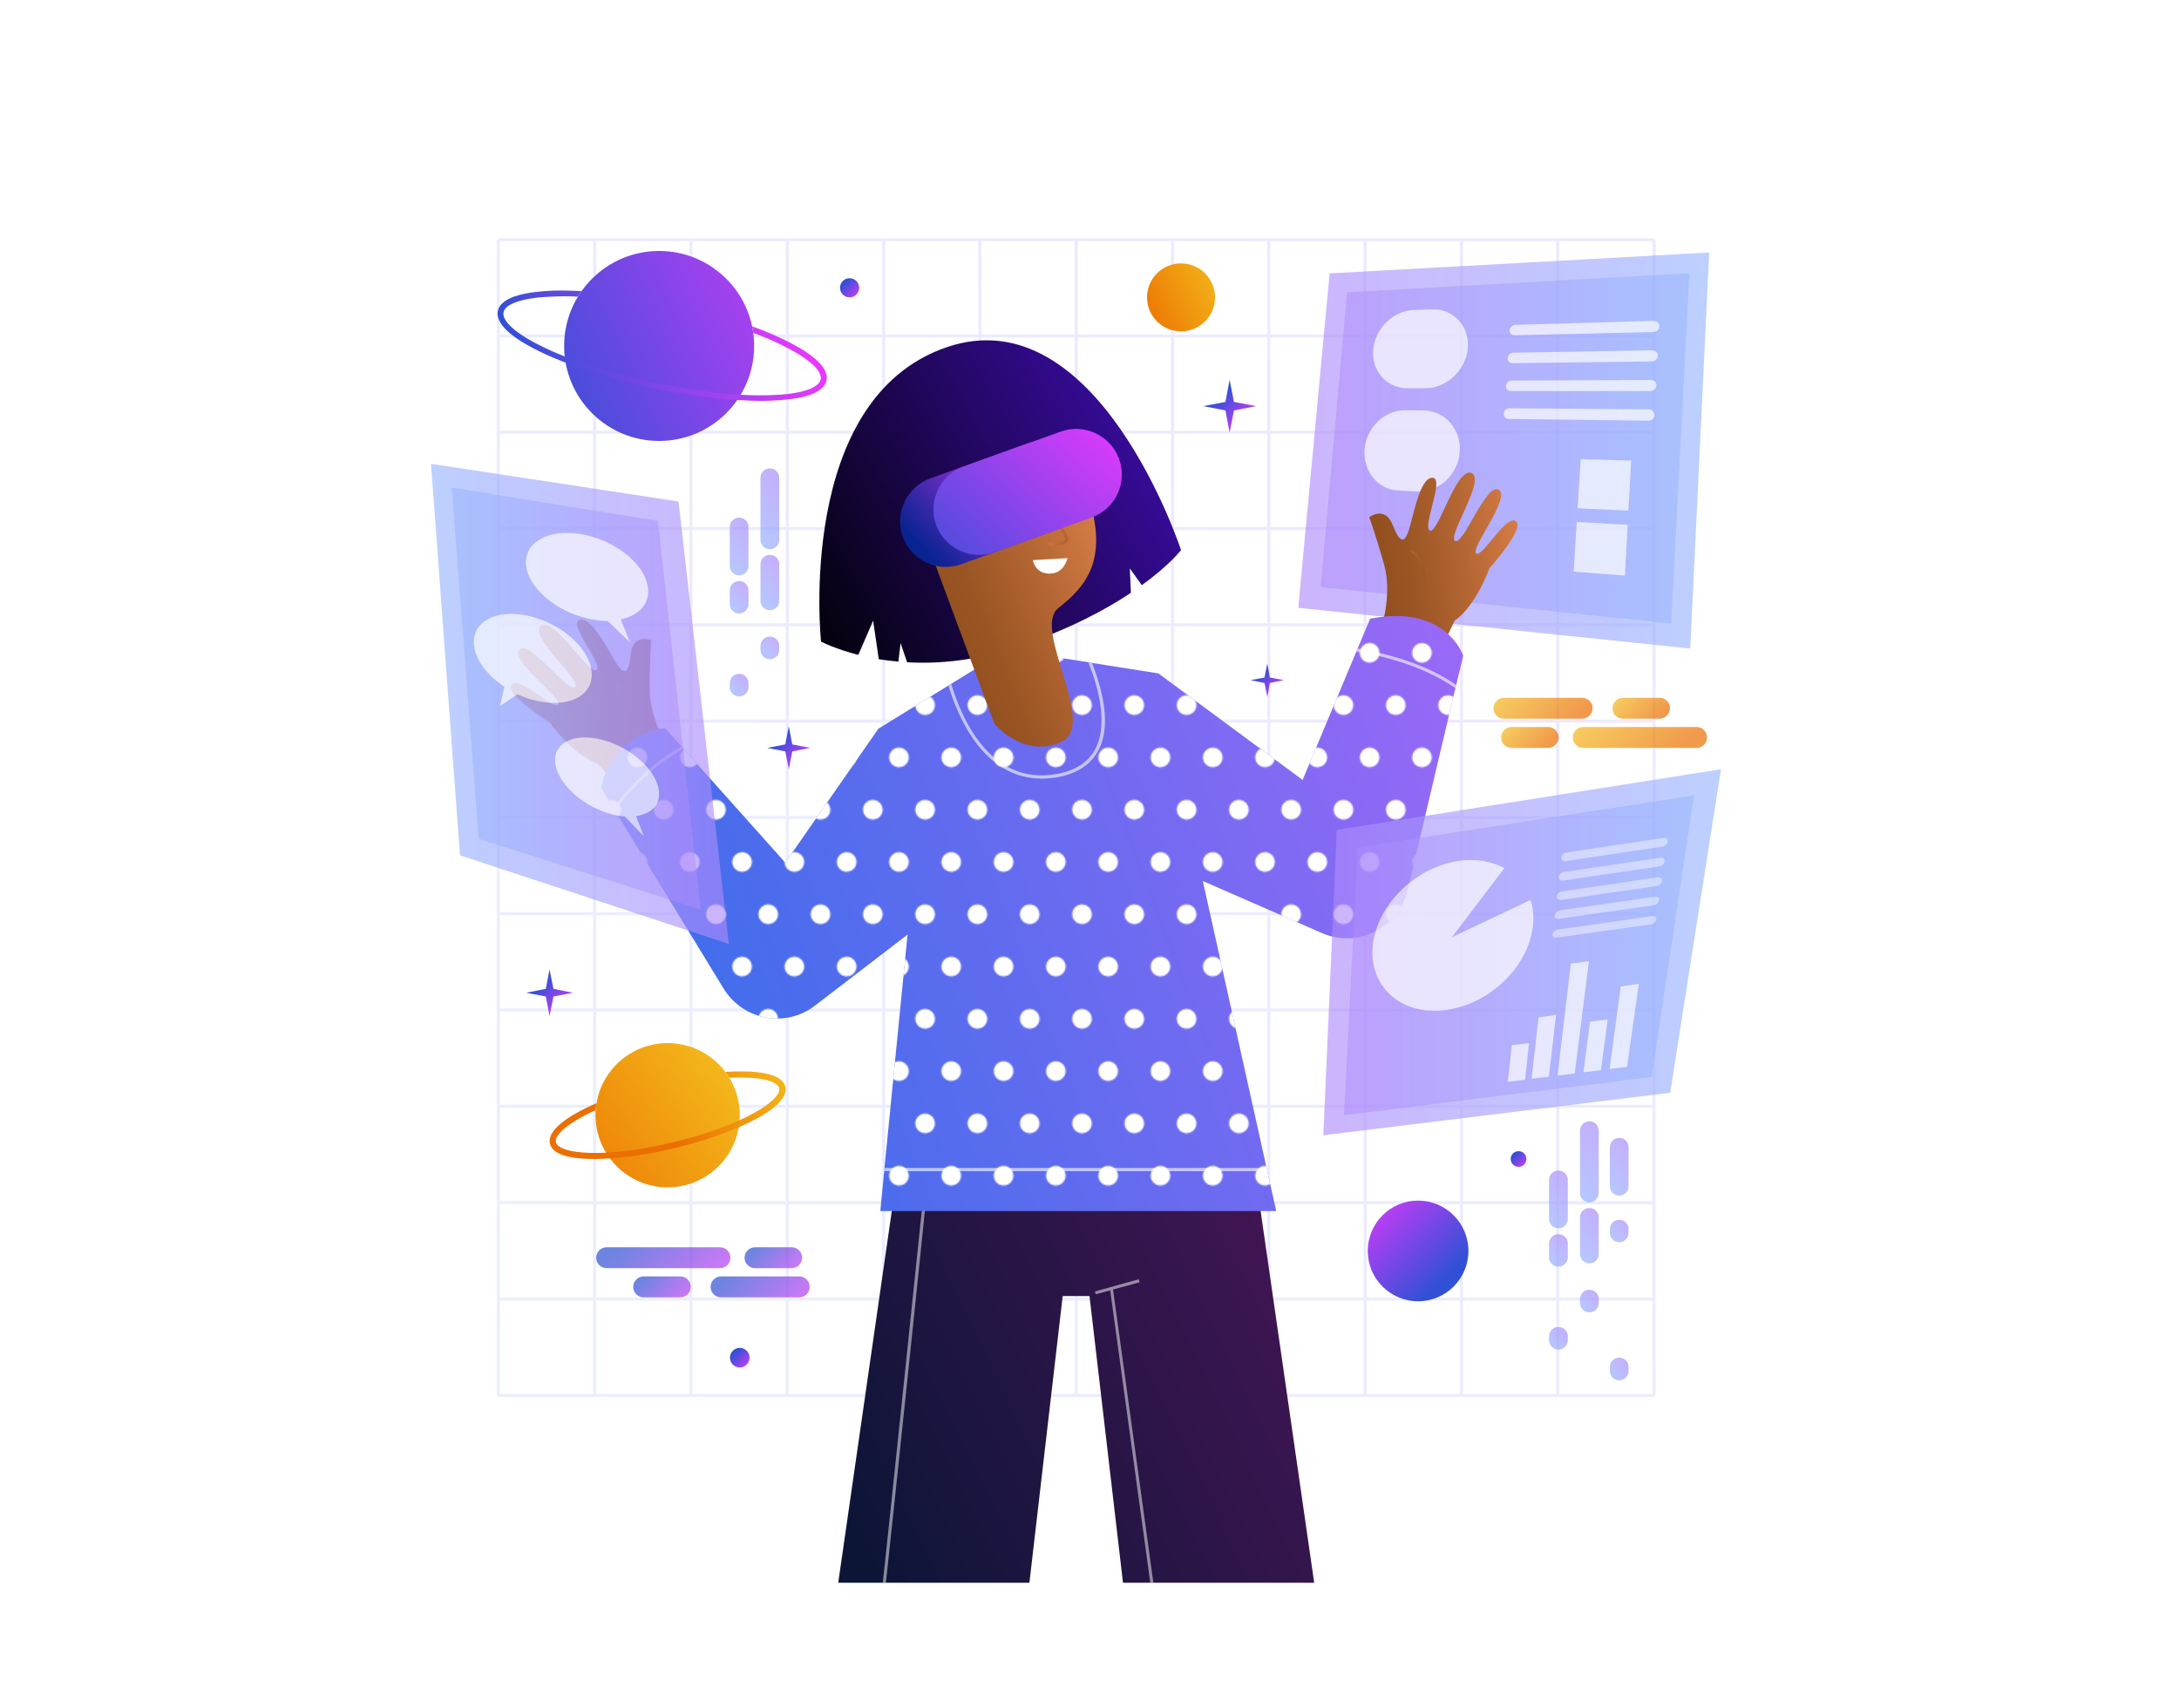 <?xml version="1.0" encoding="utf-8"?>
<!-- Generator: Adobe Illustrator 27.1.0, SVG Export Plug-In . SVG Version: 6.00 Build 0)  -->
<svg version="1.1" xmlns="http://www.w3.org/2000/svg" xmlns:xlink="http://www.w3.org/1999/xlink" x="0px" y="0px"
	 viewBox="0 0 1000 784" style="enable-background:new 0 0 1000 784;" xml:space="preserve">
<style type="text/css">
	.st0{fill:none;}
	.st1{fill:#FFFFFF;}
	.st2{opacity:0.2;fill:url(#SVGID_1_);}
	.st3{opacity:0.9;}
	.st4{opacity:0.7;fill:url(#SVGID_00000170276760820937970900000014199120662281650817_);}
	.st5{opacity:0.7;fill:url(#SVGID_00000013881439363145974830000005374994306932371368_);}
	.st6{opacity:0.7;fill:#FFFFFF;}
	.st7{clip-path:url(#SVGID_00000168079244416811587210000011172045712446122674_);}
	.st8{fill:url(#SVGID_00000039843324906765797930000006999425729834133152_);}
	.st9{opacity:0.3;}
	.st10{fill:url(#SVGID_00000067208119986093406980000007619183772254426287_);}
	.st11{fill:url(#SVGID_00000163766592102658692750000007476240878821559974_);}
	.st12{fill:url(#SVGID_00000115494818537800185010000001995526543521072260_);}
	.st13{fill:url(#SVGID_00000123429827318674498300000000748641084970173059_);}
	.st14{opacity:0.5;}
	.st15{fill:url(#SVGID_00000152227578681458640120000005854305241225429912_);}
	.st16{fill:url(#SVGID_00000015338861273744929120000005854122604511813554_);}
	.st17{opacity:0.6;}
	.st18{fill:url(#SVGID_00000032638610642323936510000007620295349054351232_);}
	.st19{fill:url(#SVGID_00000177455292699559319720000002084236911475041201_);}
	.st20{opacity:0.4;}
	.st21{fill:url(#SVGID_00000026861502841920773570000004140677361938258063_);}
	.st22{fill:url(#SVGID_00000087399234507489964360000009794248455697007793_);}
	.st23{fill:url(#SVGID_00000025430973817612950020000011779580945279056775_);}
	.st24{opacity:0.7;fill:url(#SVGID_00000130625547403150571710000014791647792811488677_);}
	.st25{opacity:0.7;fill:url(#SVGID_00000070830004115374894340000006041371303289367183_);}
	.st26{opacity:0.44;}
	.st27{opacity:0.7;fill:url(#SVGID_00000002342617557002529490000017945899920412679599_);}
	.st28{opacity:0.7;fill:url(#SVGID_00000132075205706416669830000012818449287149512365_);}
	.st29{fill:url(#SVGID_00000085252777042721430200000006785816451517740976_);}
	.st30{fill:url(#SVGID_00000056391734002740179970000006889053797823665318_);}
	.st31{fill:url(#SVGID_00000070115244470114037510000004917965341018986148_);}
	.st32{fill:url(#SVGID_00000133524128208655220130000010111121531471780261_);}
	.st33{fill:url(#SVGID_00000130639678251861226230000010689285315569349509_);}
	.st34{fill:url(#SVGID_00000134958499772027586520000000708966638123955597_);}
	.st35{opacity:0.7;fill:url(#SVGID_00000151528076807539320470000013921280256103647662_);}
	.st36{opacity:0.7;fill:url(#SVGID_00000145762705643138333080000010811276197825640833_);}
	.st37{opacity:0.7;fill:url(#SVGID_00000049186686705578338520000007285756298551747763_);}
	.st38{opacity:0.7;fill:url(#SVGID_00000176034863754274560330000003881373918469902484_);}
	.st39{opacity:0.7;fill:url(#SVGID_00000169521083052867908900000004742533377689282703_);}
	.st40{opacity:0.7;fill:url(#SVGID_00000073682160903843829460000004211946671257403061_);}
	.st41{opacity:0.7;fill:url(#SVGID_00000110460958187113086070000013828116494510922894_);}
	.st42{opacity:0.7;fill:url(#SVGID_00000155115379874363782220000002103495256980543933_);}
	.st43{opacity:0.7;fill:url(#SVGID_00000071545792522711036860000015615217258630134169_);}
	.st44{opacity:0.7;fill:url(#SVGID_00000041286451134191435500000002687270655682844568_);}
	.st45{opacity:0.7;fill:url(#SVGID_00000021110399232804176650000010700864589568510081_);}
	.st46{opacity:0.7;fill:url(#SVGID_00000044858353398640795640000002349200773743381175_);}
	.st47{opacity:0.7;fill:url(#SVGID_00000139987735961083470310000012237224739924256150_);}
	.st48{opacity:0.7;fill:url(#SVGID_00000178176365904621985950000005487696054802307757_);}
	.st49{opacity:0.7;fill:url(#SVGID_00000044167835203727412110000003404414886196333494_);}
	.st50{opacity:0.7;fill:url(#SVGID_00000038391826536497116320000006730851556927693241_);}
	.st51{opacity:0.7;fill:url(#SVGID_00000114057778005375000580000012636280465156803758_);}
	.st52{opacity:0.7;fill:url(#SVGID_00000172438525604690358180000013584443494518151307_);}
	.st53{opacity:0.7;fill:url(#SVGID_00000093880470702197629920000002589695029680718488_);}
	.st54{opacity:0.7;fill:url(#SVGID_00000157292094477343143970000000368503699334434181_);}
	.st55{opacity:0.7;fill:url(#SVGID_00000150072784100329251940000006561836638329472168_);}
	.st56{opacity:0.7;fill:url(#SVGID_00000156576525108015929110000017806843020888695956_);}
	.st57{opacity:0.7;fill:url(#SVGID_00000052079971026299836730000004876214575334538624_);}
	.st58{fill:url(#SVGID_00000139251639734375012520000008639046593723463812_);}
	.st59{fill:url(#SVGID_00000057111525443154959880000010765624593894855871_);}
	.st60{fill:url(#SVGID_00000117678588309120648290000002931336816836004521_);}
	.st61{fill:url(#SVGID_00000055701701889354187940000007118726869617285051_);}
	.st62{fill:url(#SVGID_00000122707882169717089090000000248244770131087275_);}
	.st63{fill:url(#SVGID_00000157286059413108649650000016722957712173218191_);}
	.st64{fill:url(#SVGID_00000043440270685504404020000000707383150162009233_);}
</style>
<pattern  x="250" y="142" width="80" height="80" patternUnits="userSpaceOnUse" id="New_Pattern_Swatch_2" viewBox="7.5 -87.5 80 80" style="overflow:visible;">
	<g>
		<rect x="7.5" y="-87.5" class="st0" width="80" height="80"/>
		<circle class="st1" cx="67.5" cy="-7.5" r="7.5"/>
		<circle class="st1" cx="27.5" cy="-7.5" r="7.5"/>
		<ellipse transform="matrix(0.707 -0.707 0.707 0.707 59.242 47.971)" class="st1" cx="87.5" cy="-47.5" rx="7.5" ry="7.5"/>
		<ellipse transform="matrix(0.707 -0.707 0.707 0.707 47.527 19.686)" class="st1" cx="47.5" cy="-47.5" rx="7.5" ry="7.5"/>
		<ellipse transform="matrix(0.924 -0.383 0.383 0.924 18.761 -0.737)" class="st1" cx="7.5" cy="-47.5" rx="7.5" ry="7.5"/>
		<ellipse transform="matrix(0.707 -0.707 0.707 0.707 81.669 22.113)" class="st1" cx="67.5" cy="-87.5" rx="7.5" ry="7.5"/>
		<ellipse transform="matrix(0.707 -0.707 0.707 0.707 69.953 -6.172)" class="st1" cx="27.5" cy="-87.5" rx="7.5" ry="7.5"/>
	</g>
</pattern>
<g id="BACKGROUND">
</g>
<g id="OBJECTS">
	<g>
		<g>
			<path class="st1" d="M756.1,726.2H228c-48.1,0-87.2-39-87.2-87.2V486.1c0-48.1,39-87.2,87.2-87.2h528.1c48.1,0,87.2,39,87.2,87.2
				V639C843.3,687.1,804.3,726.2,756.1,726.2z"/>
			<linearGradient id="SVGID_1_" gradientUnits="userSpaceOnUse" x1="818.775" y1="80.87" x2="160.151" y2="677.608">
				<stop  offset="0" style="stop-color:#AE8AFC"/>
				<stop  offset="1" style="stop-color:#95B4FF"/>
			</linearGradient>
			<path class="st2" d="M759.8,110.1h-0.7v-0.7H228.7v0.7H228v530.4h0.7v0.7h530.4v-0.7h0.7V110.1z M493.2,375.9v42.8h-42.8v-42.8
				H493.2z M450.4,374.5v-42.8h42.8v42.8H450.4z M494.6,375.9h42.8v42.8h-42.8V375.9z M494.6,374.5v-42.8h42.8v42.8H494.6z
				 M494.6,330.3v-42.8h42.8v42.8H494.6z M493.2,330.3h-42.8v-42.8h42.8V330.3z M449,330.3h-42.8v-42.8H449V330.3z M449,331.7v42.8
				h-42.8v-42.8H449z M449,375.9v42.8h-42.8v-42.8H449z M449,420.1v42.8h-42.8v-42.8H449z M450.4,420.1h42.8v42.8h-42.8V420.1z
				 M494.6,420.1h42.8v42.8h-42.8V420.1z M538.8,420.1h42.8v42.8h-42.8V420.1z M538.8,418.7v-42.8h42.8v42.8H538.8z M538.8,374.5
				v-42.8h42.8v42.8H538.8z M538.8,330.3v-42.8h42.8v42.8H538.8z M538.8,286.1v-42.8h42.8v42.8H538.8z M537.4,286.1h-42.8v-42.8
				h42.8V286.1z M493.2,286.1h-42.8v-42.8h42.8V286.1z M449,286.1h-42.8v-42.8H449V286.1z M404.8,286.1H362v-42.8h42.8V286.1z
				 M404.8,287.5v42.8H362v-42.8H404.8z M404.8,331.7v42.8H362v-42.8H404.8z M404.8,375.9v42.8H362v-42.8H404.8z M404.8,420.1v42.8
				H362v-42.8H404.8z M404.8,464.3v42.8H362v-42.8H404.8z M406.2,464.3H449v42.8h-42.8V464.3z M450.4,464.3h42.8v42.8h-42.8V464.3z
				 M494.6,464.3h42.8v42.8h-42.8V464.3z M538.8,464.3h42.8v42.8h-42.8V464.3z M583,464.3h42.8v42.8H583V464.3z M583,462.9v-42.8
				h42.8v42.8H583z M583,418.7v-42.8h42.8v42.8H583z M583,374.5v-42.8h42.8v42.8H583z M583,330.3v-42.8h42.8v42.8H583z M583,286.1
				v-42.8h42.8v42.8H583z M583,241.9v-42.8h42.8v42.8H583z M581.6,241.9h-42.8v-42.8h42.8V241.9z M537.4,241.9h-42.8v-42.8h42.8
				V241.9z M493.2,241.9h-42.8v-42.8h42.8V241.9z M449,241.9h-42.8v-42.8H449V241.9z M404.8,241.9H362v-42.8h42.8V241.9z
				 M360.6,241.9h-42.8v-42.8h42.8V241.9z M360.6,243.3v42.8h-42.8v-42.8H360.6z M360.6,287.5v42.8h-42.8v-42.8H360.6z M360.6,331.7
				v42.8h-42.8v-42.8H360.6z M360.6,375.9v42.8h-42.8v-42.8H360.6z M360.6,420.1v42.8h-42.8v-42.8H360.6z M360.6,464.3v42.8h-42.8
				v-42.8H360.6z M360.6,508.5v42.8h-42.8v-42.8H360.6z M362,508.5h42.8v42.8H362V508.5z M406.2,508.5H449v42.8h-42.8V508.5z
				 M450.4,508.5h42.8v42.8h-42.8V508.5z M494.6,508.5h42.8v42.8h-42.8V508.5z M538.8,508.5h42.8v42.8h-42.8V508.5z M583,508.5h42.8
				v42.8H583V508.5z M627.2,508.5H670v42.8h-42.8V508.5z M627.2,507.1v-42.8H670v42.8H627.2z M627.2,462.9v-42.8H670v42.8H627.2z
				 M627.2,418.7v-42.8H670v42.8H627.2z M627.2,374.5v-42.8H670v42.8H627.2z M627.2,330.3v-42.8H670v42.8H627.2z M627.2,286.1v-42.8
				H670v42.8H627.2z M627.2,241.9v-42.8H670v42.8H627.2z M627.2,197.7v-42.8H670v42.8H627.2z M625.8,197.7H583v-42.8h42.8V197.7z
				 M581.6,197.7h-42.8v-42.8h42.8V197.7z M537.4,197.7h-42.8v-42.8h42.8V197.7z M493.2,197.7h-42.8v-42.8h42.8V197.7z M449,197.7
				h-42.8v-42.8H449V197.7z M404.8,197.7H362v-42.8h42.8V197.7z M360.6,197.7h-42.8v-42.8h42.8V197.7z M316.4,197.7h-42.8v-42.8
				h42.8V197.7z M316.4,199.1v42.8h-42.8v-42.8H316.4z M316.4,243.3v42.8h-42.8v-42.8H316.4z M316.4,287.5v42.8h-42.8v-42.8H316.4z
				 M316.4,331.7v42.8h-42.8v-42.8H316.4z M316.4,375.9v42.8h-42.8v-42.8H316.4z M316.4,420.1v42.8h-42.8v-42.8H316.4z M316.4,464.3
				v42.8h-42.8v-42.8H316.4z M316.4,508.5v42.8h-42.8v-42.8H316.4z M316.4,552.8v42.8h-42.8v-42.8H316.4z M317.8,552.8h42.8v42.8
				h-42.8V552.8z M362,552.8h42.8v42.8H362V552.8z M406.2,552.8H449v42.8h-42.8V552.8z M450.4,552.8h42.8v42.8h-42.8V552.8z
				 M494.6,552.8h42.8v42.8h-42.8V552.8z M538.8,552.8h42.8v42.8h-42.8V552.8z M583,552.8h42.8v42.8H583V552.8z M627.2,552.8H670
				v42.8h-42.8V552.8z M671.4,552.8h42.8v42.8h-42.8V552.8z M671.4,551.3v-42.8h42.8v42.8H671.4z M671.4,507.1v-42.8h42.8v42.8
				H671.4z M671.4,462.9v-42.8h42.8v42.8H671.4z M671.4,418.7v-42.8h42.8v42.8H671.4z M671.4,374.5v-42.8h42.8v42.8H671.4z
				 M671.4,330.3v-42.8h42.8v42.8H671.4z M671.4,286.1v-42.8h42.8v42.8H671.4z M671.4,241.9v-42.8h42.8v42.8H671.4z M671.4,197.7
				v-42.8h42.8v42.8H671.4z M671.4,153.5v-42.8h42.8v42.8H671.4z M670,153.5h-42.8v-42.8H670V153.5z M625.8,153.5H583v-42.8h42.8
				V153.5z M581.6,153.5h-42.8v-42.8h42.8V153.5z M537.4,153.5h-42.8v-42.8h42.8V153.5z M493.2,153.5h-42.8v-42.8h42.8V153.5z
				 M449,153.5h-42.8v-42.8H449V153.5z M404.8,153.5H362v-42.8h42.8V153.5z M360.6,153.5h-42.8v-42.8h42.8V153.5z M316.4,153.5
				h-42.8v-42.8h42.8V153.5z M272.2,153.5h-42.8v-42.8h42.8V153.5z M272.2,154.9v42.8h-42.8v-42.8H272.2z M272.2,199.1v42.8h-42.8
				v-42.8H272.2z M272.2,243.3v42.8h-42.8v-42.8H272.2z M272.2,287.5v42.8h-42.8v-42.8H272.2z M272.2,331.7v42.8h-42.8v-42.8H272.2z
				 M272.2,375.9v42.8h-42.8v-42.8H272.2z M272.2,420.1v42.8h-42.8v-42.8H272.2z M272.2,464.3v42.8h-42.8v-42.8H272.2z M272.2,508.5
				v42.8h-42.8v-42.8H272.2z M272.2,552.8v42.8h-42.8v-42.8H272.2z M272.2,597v42.8h-42.8V597H272.2z M273.6,597h42.8v42.8h-42.8
				V597z M317.8,597h42.8v42.8h-42.8V597z M362,597h42.8v42.8H362V597z M406.2,597H449v42.8h-42.8V597z M450.4,597h42.8v42.8h-42.8
				V597z M494.6,597h42.8v42.8h-42.8V597z M538.8,597h42.8v42.8h-42.8V597z M583,597h42.8v42.8H583V597z M627.2,597H670v42.8h-42.8
				V597z M671.4,597h42.8v42.8h-42.8V597z M715.6,597h42.8v42.8h-42.8V597z M715.6,595.6v-42.8h42.8v42.8H715.6z M715.6,551.3v-42.8
				h42.8v42.8H715.6z M715.6,507.1v-42.8h42.8v42.8H715.6z M715.6,462.9v-42.8h42.8v42.8H715.6z M715.6,418.7v-42.8h42.8v42.8H715.6
				z M715.6,374.5v-42.8h42.8v42.8H715.6z M715.6,330.3v-42.8h42.8v42.8H715.6z M715.6,286.1v-42.8h42.8v42.8H715.6z M715.6,241.9
				v-42.8h42.8v42.8H715.6z M715.6,197.7v-42.8h42.8v42.8H715.6z M715.6,153.5v-42.8h42.8v42.8H715.6z"/>
		</g>
		<g class="st3">
			
				<linearGradient id="SVGID_00000089558633014732463420000000445766487991643839_" gradientUnits="userSpaceOnUse" x1="595.824" y1="206.786" x2="784.435" y2="206.786">
				<stop  offset="0" style="stop-color:#AE8AFC"/>
				<stop  offset="1" style="stop-color:#95B4FF"/>
			</linearGradient>
			<polygon style="opacity:0.7;fill:url(#SVGID_00000089558633014732463420000000445766487991643839_);" points="775.7,297.7 
				595.8,279 610.2,125.5 784.4,115.9 			"/>
			
				<linearGradient id="SVGID_00000100379229841891841390000002889695739493380504_" gradientUnits="userSpaceOnUse" x1="606.114" y1="205.813" x2="775.275" y2="205.813">
				<stop  offset="0" style="stop-color:#AE8AFC"/>
				<stop  offset="1" style="stop-color:#95B4FF"/>
			</linearGradient>
			<polygon style="opacity:0.7;fill:url(#SVGID_00000100379229841891841390000002889695739493380504_);" points="606.1,269.5 
				618.2,134.2 775.3,125.4 766.9,286.2 			"/>
			<path class="st6" d="M654.1,178.2l-8.2,0c-9.6,0-16.5-8-15.7-17.7l0,0c0.9-9.7,9.1-17.9,18.6-18.2l8.2-0.3
				c9.9-0.4,17.4,7.5,16.6,17.7l0,0C672.8,169.8,664,178.2,654.1,178.2z"/>
			<path class="st6" d="M650.3,225.6l-8.3-0.4c-9.7-0.4-16.6-9-15.8-19v0c0.9-10,9.2-18,18.8-17.9l8.2,0.1c9.9,0.1,17.5,8.6,16.7,19
				l0,0C669.2,217.9,660.3,226,650.3,225.6z"/>
			<path class="st6" d="M758.7,152.4l-63.6,1.5c-1.3,0-2.4-1-2.3-2.3l0,0c0.1-1.3,1.3-2.4,2.6-2.5l63.5-1.8c1.5,0,2.7,1.1,2.6,2.5
				l0,0C761.5,151.2,760.2,152.4,758.7,152.4z"/>
			<path class="st6" d="M758,165.9l-63.8,0.8c-1.4,0-2.4-1.1-2.3-2.4l0,0c0.1-1.3,1.3-2.4,2.6-2.4l63.7-1.1c1.5,0,2.7,1.1,2.6,2.5v0
				C760.8,164.7,759.5,165.9,758,165.9z"/>
			<path class="st6" d="M757.3,179.5l-63.9,0c-1.4,0-2.4-1.1-2.3-2.4l0,0c0.1-1.3,1.3-2.4,2.6-2.4l63.9-0.3c1.5,0,2.7,1.1,2.6,2.6
				l0,0C760.1,178.3,758.8,179.5,757.3,179.5z"/>
			<path class="st6" d="M756.5,193.1l-64.1-0.8c-1.4,0-2.4-1.1-2.3-2.5l0,0c0.1-1.3,1.3-2.4,2.6-2.4l64,0.5c1.5,0,2.7,1.2,2.6,2.6
				l0,0C759.4,192,758,193.1,756.5,193.1z"/>
			<g>
				<polygon class="st6" points="747.3,234.4 724,233.3 725.4,210.8 748.6,211.4 				"/>
				<polygon class="st6" points="745.7,264.2 722.2,262.4 723.6,239.6 747,240.9 				"/>
			</g>
		</g>
		<g>
			<defs>
				<rect id="SVGID_00000176754106594871599480000003465500207589466765_" x="229.6" y="43.7" width="528.5" height="682.8"/>
			</defs>
			<clipPath id="SVGID_00000142152970614323149940000015428956109864523943_">
				<use xlink:href="#SVGID_00000176754106594871599480000003465500207589466765_"  style="overflow:visible;"/>
			</clipPath>
			<g style="clip-path:url(#SVGID_00000142152970614323149940000015428956109864523943_);">
				<g>
					
						<linearGradient id="SVGID_00000054965530800898292440000000542715345950994085_" gradientUnits="userSpaceOnUse" x1="706.925" y1="251.535" x2="631.533" y2="261.922">
						<stop  offset="0" style="stop-color:#E0834D"/>
						<stop  offset="3.183961e-03" style="stop-color:#E0834D"/>
						<stop  offset="0.447" style="stop-color:#B56733"/>
						<stop  offset="0.794" style="stop-color:#9B5524"/>
						<stop  offset="1" style="stop-color:#914F1E"/>
					</linearGradient>
					<path style="fill:url(#SVGID_00000054965530800898292440000000542715345950994085_);" d="M634.4,286.4c0,0,4.4-14.2,0.8-27.3
						c-3.7-13.1-6.8-21.7-6.8-21.7s7.1-5.4,10.6,3.3c3.5,8.7,5.7,9.5,8,1.1c2.3-8.3,5.2-23,10.6-22.5c5.4,0.5-5.2,23.1-1.3,24.3
						c3.9,1.1,12-29.3,19-26.5c6.9,2.8-11.4,29.2-7.5,31.2c3.9,2,14.2-26.9,20-23.5c5.8,3.4-13.1,26.9-10.4,29.2
						c2.8,2.3,13.5-17.8,18.2-14.8c4.7,3-12.1,21.7-12.1,21.7s-5.9,16.9-15.9,24l-5.8,12L634.4,286.4z"/>
					<g class="st9">
						
							<linearGradient id="SVGID_00000071549416097592442220000012216898224188326562_" gradientUnits="userSpaceOnUse" x1="647.312" y1="259.782" x2="654.32" y2="259.782">
							<stop  offset="0" style="stop-color:#E0834D"/>
							<stop  offset="3.183961e-03" style="stop-color:#E0834D"/>
							<stop  offset="0.447" style="stop-color:#B56733"/>
							<stop  offset="0.794" style="stop-color:#9B5524"/>
							<stop  offset="1" style="stop-color:#914F1E"/>
						</linearGradient>
						<path style="fill:url(#SVGID_00000071549416097592442220000012216898224188326562_);" d="M654.1,267.3l-1.2-0.2
							c1-5.1-1.3-10.9-5.6-13.9l0.7-1C652.7,255.6,655.2,261.7,654.1,267.3z"/>
					</g>
				</g>
				<g>
					
						<linearGradient id="SVGID_00000055705534856420290950000002352909914500847749_" gradientUnits="userSpaceOnUse" x1="468.848" y1="294.669" x2="393.461" y2="305.056" gradientTransform="matrix(-0.962 0.274 0.274 0.962 597.33 -82.833)">
						<stop  offset="0" style="stop-color:#E0834D"/>
						<stop  offset="3.183961e-03" style="stop-color:#E0834D"/>
						<stop  offset="0.447" style="stop-color:#B56733"/>
						<stop  offset="0.794" style="stop-color:#9B5524"/>
						<stop  offset="1" style="stop-color:#914F1E"/>
					</linearGradient>
					<path style="fill:url(#SVGID_00000055705534856420290950000002352909914500847749_);" d="M306.4,342.7c0,0-8.1-12.4-8.2-26
						c-0.1-13.6,0.6-22.8,0.6-22.8s-8.3-3.3-9.3,6.1c-1,9.4-2.9,10.7-7.3,3.3c-4.5-7.4-11.3-20.7-16.4-18.7c-5.1,2,11.3,20.8,7.9,23
						c-3.5,2.2-19.6-24.9-25.5-20.3c-5.9,4.6,18.9,25,15.7,28s-21-22-25.6-17.1s20,22.3,18,25.2c-2.1,2.9-17.9-13.4-21.5-9.2
						c-3.7,4.2,17.6,17.6,17.6,17.6s10.3,14.7,21.9,18.7l8.9,10L306.4,342.7z"/>
					<g class="st9">
						
							<linearGradient id="SVGID_00000065757316017711267720000009586757796999895216_" gradientUnits="userSpaceOnUse" x1="409.239" y1="302.916" x2="416.246" y2="302.916" gradientTransform="matrix(-0.962 0.274 0.274 0.962 597.33 -82.833)">
							<stop  offset="0" style="stop-color:#E0834D"/>
							<stop  offset="3.183961e-03" style="stop-color:#E0834D"/>
							<stop  offset="0.447" style="stop-color:#B56733"/>
							<stop  offset="0.794" style="stop-color:#9B5524"/>
							<stop  offset="1" style="stop-color:#914F1E"/>
						</linearGradient>
						<path style="fill:url(#SVGID_00000065757316017711267720000009586757796999895216_);" d="M282.3,329.7l1.1-0.5
							c-2.4-4.7-1.7-10.8,1.5-14.9l-1-0.8C280.3,318,279.7,324.6,282.3,329.7z"/>
					</g>
				</g>
				<g>
					
						<linearGradient id="SVGID_00000163053743417013191460000014023794202532664968_" gradientUnits="userSpaceOnUse" x1="703.317" y1="549.83" x2="391.772" y2="700.495">
						<stop  offset="0" style="stop-color:#591561"/>
						<stop  offset="1" style="stop-color:#0D1537"/>
					</linearGradient>
					<polygon style="fill:url(#SVGID_00000163053743417013191460000014023794202532664968_);" points="516.9,739.6 605,739.6 
						577.6,549.4 494.7,549.4 495.1,552.3 492.7,552.3 493,549.4 410.2,549.4 382.8,739.6 470.9,739.6 487.7,594.9 500,594.9 					
						"/>
					<g class="st14">
						<path class="st1" d="M423.7,549.3c-0.2,1.5-15.4,149.3-20,190.2l1.4,0.2c4.6-40.9,19.9-188.7,20-190.2l0-0.5l-1.4-0.1
							L423.7,549.3z"/>
						<polygon class="st1" points="531.1,739.5 510.8,591.9 523,588.6 522.6,587.2 502.5,592.8 502.9,594.1 509.5,592.3 
							529.7,739.7 						"/>
					</g>
				</g>
				<g>
					
						<linearGradient id="SVGID_00000152948657433765098410000014504549389101615004_" gradientUnits="userSpaceOnUse" x1="729.578" y1="336.657" x2="326.349" y2="489.92">
						<stop  offset="0" style="stop-color:#A268F7"/>
						<stop  offset="1" style="stop-color:#406DEB"/>
					</linearGradient>
					<path style="fill:url(#SVGID_00000152948657433765098410000014504549389101615004_);" d="M671.5,301l-3.2,13.4l-0.4,1.5
						l-21.9,92.7c-4.1,17.4-23,26.8-39.3,19.7L552,404.4l29.3,131.8l0.3,1.4l4.1,18.3H404l1.8-18.3l0.1-1.4L416.5,429l-42.5,32.6
						c-13.5,10.4-33,6.7-41.9-7.8l-50-81.9l-0.8-1.3l-5.5-9c5.1-25.1,29.4-27.4,29.4-27.4l7.4,8.3l1,1.1l46.8,52.4l42.7-61.5
						l32.1-19.8l1.3-0.8l13.6-8.4l29-4.7l20.4,3.2l1.7,0.3l30.4,4.8l66.2,48.9l24.7-59l0.6-1.4l5.7-13.6
						C663.7,277.1,671.5,301,671.5,301z"/>
					
						<pattern  id="SVGID_00000010310500774152307370000005581621253442762411_" xlink:href="#New_Pattern_Swatch_2" patternTransform="matrix(0.6 0 0 0.6 -2113.437 -2929.534)">
					</pattern>
					<path style="fill:url(#SVGID_00000010310500774152307370000005581621253442762411_);" d="M671.5,301l-3.2,13.4l-0.4,1.5
						l-21.9,92.7c-4.1,17.4-23,26.8-39.3,19.7L552,404.4l29.3,131.8l0.3,1.4l4.1,18.3H404l1.8-18.3l0.1-1.4L416.5,429l-42.5,32.6
						c-13.5,10.4-33,6.7-41.9-7.8l-50-81.9l-0.8-1.3l-5.5-9c5.1-25.1,29.4-27.4,29.4-27.4l7.4,8.3l1,1.1l46.8,52.4l42.7-61.5
						l32.1-19.8l1.3-0.8l13.6-8.4l29-4.7l20.4,3.2l1.7,0.3l30.4,4.8l66.2,48.9l24.7-59l0.6-1.4l5.7-13.6
						C663.7,277.1,671.5,301,671.5,301z"/>
					<g class="st17">
						<g>
							<path class="st1" d="M668.3,314.4l-0.4,1.5c-15.8-11.2-36.6-15.4-45.4-16.8l0.6-1.4C632.1,299.2,652.5,303.4,668.3,314.4z"/>
						</g>
						<g>
							<path class="st1" d="M504.4,343.8c-3.4,6.9-9.8,11.3-19.3,13c-2.5,0.4-4.8,0.6-7.1,0.6c-26.8,0-38.6-28.9-42.7-42.6l1.3-0.8
								c4.2,14.3,17.3,46.8,48.2,41.3c9-1.6,15.1-5.7,18.2-12.2c5.6-11.6,0.7-28.5-3.5-39l1.7,0.3c0.9,2.2,1.8,4.7,2.6,7.4
								C508,325.3,508.2,336,504.4,343.8z"/>
						</g>
						<g>
							<path class="st1" d="M313.7,343.7c-15.7,8.7-26.6,21.6-31.5,28.3l-0.8-1.3c5.1-6.9,15.9-19.5,31.3-28.1L313.7,343.7z"/>
						</g>
						<g>
							<polygon class="st1" points="581.7,537.6 405.8,537.6 406,536.1 581.3,536.1 							"/>
						</g>
					</g>
				</g>
				<g>
					
						<linearGradient id="SVGID_00000163046894349938903390000011462828876728941736_" gradientUnits="userSpaceOnUse" x1="353.716" y1="283.969" x2="529.694" y2="185.839">
						<stop  offset="0" style="stop-color:#000000"/>
						<stop  offset="1" style="stop-color:#3A0CA3"/>
					</linearGradient>
					<path style="fill:url(#SVGID_00000163046894349938903390000011462828876728941736_);" d="M542,252.5c0,0-5.2,6.9-18,16.1
						l-5.5-7.7l0.5,11.2c-11.5,7.7-27.9,16.5-50.3,24.2c-20.1,7-37.9,8.5-52.4,7.7l-3-8.8l-1,8.5c-3.2-0.3-6.2-0.7-9-1.1l-2.6-17.7
						l-6.8,15.7c-10.9-2.8-17.1-6.1-17.1-6.1s-11.9-111.3,57.6-135.1C503.8,135.6,542,252.5,542,252.5z"/>
					
						<linearGradient id="SVGID_00000089573400428631988710000002031355532857856644_" gradientUnits="userSpaceOnUse" x1="527.651" y1="271.022" x2="439.409" y2="306.613">
						<stop  offset="0" style="stop-color:#E0834D"/>
						<stop  offset="3.183961e-03" style="stop-color:#E0834D"/>
						<stop  offset="0.447" style="stop-color:#B56733"/>
						<stop  offset="0.794" style="stop-color:#9B5524"/>
						<stop  offset="1" style="stop-color:#914F1E"/>
					</linearGradient>
					<path style="fill:url(#SVGID_00000089573400428631988710000002031355532857856644_);" d="M428.7,257.7l27.6,74.4
						c0,0,13.2,16.2,30.6,8.5c17.4-7.6-13.5-51.8-1.2-61.5c12.4-9.7,22.9-21.8,14.1-50L428.7,257.7z"/>
					<g class="st20">
						
							<linearGradient id="SVGID_00000104671669753953281260000000616073790557277370_" gradientUnits="userSpaceOnUse" x1="481.394" y1="246.017" x2="490.171" y2="246.017">
							<stop  offset="0" style="stop-color:#E0834D"/>
							<stop  offset="3.183961e-03" style="stop-color:#E0834D"/>
							<stop  offset="0.447" style="stop-color:#B56733"/>
							<stop  offset="0.794" style="stop-color:#9B5524"/>
							<stop  offset="1" style="stop-color:#914F1E"/>
						</linearGradient>
						<path style="fill:url(#SVGID_00000104671669753953281260000000616073790557277370_);" d="M481.4,250.6l0-1.4
							c4,0,7.3-0.8,7.4-1.4c0.2-1.1-1.6-4-2.8-5.7l1.1-0.8c0.6,0.8,3.4,4.6,3.1,6.7C489.8,250.3,483.9,250.6,481.4,250.6z"/>
					</g>
					<g>
						
							<linearGradient id="SVGID_00000096765588807502074120000017169018042849416857_" gradientUnits="userSpaceOnUse" x1="508.78" y1="216.514" x2="442.862" y2="247.291" gradientTransform="matrix(0.941 -0.338 0.368 1.024 -77.795 155.5)">
							<stop  offset="0" style="stop-color:#EB38FF"/>
							<stop  offset="1" style="stop-color:#092391"/>
						</linearGradient>
						<path style="fill:url(#SVGID_00000096765588807502074120000017169018042849416857_);" d="M485.7,243l-44.6,16
							c-10.9,3.9-22.9-1.8-26.8-12.6l0,0c-3.9-10.9,1.8-22.9,12.6-26.8l44.6-16c10.9-3.9,22.9,1.8,26.8,12.6l0,0
							C502.3,227.1,496.6,239.1,485.7,243z"/>
						
							<linearGradient id="SVGID_00000107558553754613230760000012553127399030158011_" gradientUnits="userSpaceOnUse" x1="539.915" y1="204.285" x2="437.536" y2="263.661" gradientTransform="matrix(0.941 -0.338 0.368 1.024 -77.795 155.5)">
							<stop  offset="0" style="stop-color:#EB38FF"/>
							<stop  offset="1" style="stop-color:#3150D5"/>
						</linearGradient>
						<path style="fill:url(#SVGID_00000107558553754613230760000012553127399030158011_);" d="M501,237.5l-44.6,16
							c-10.9,3.9-22.9-1.8-26.8-12.6v0c-3.9-10.9,1.8-22.9,12.6-26.8l44.6-16c10.9-3.9,22.9,1.8,26.8,12.6v0
							C517.5,221.6,511.9,233.6,501,237.5z"/>
					</g>
					<path class="st1" d="M474,257.1l15.9-0.9c0,0-1.4,7.1-8.2,7.1C474.9,263.3,474,257.1,474,257.1z"/>
				</g>
			</g>
		</g>
		<g>
			<g class="st3">
				
					<linearGradient id="SVGID_00000052817499984434220330000001894926121684779653_" gradientUnits="userSpaceOnUse" x1="607.315" y1="437.121" x2="789.804" y2="437.121">
					<stop  offset="0" style="stop-color:#AE8AFC"/>
					<stop  offset="1" style="stop-color:#95B4FF"/>
				</linearGradient>
				<polygon style="opacity:0.7;fill:url(#SVGID_00000052817499984434220330000001894926121684779653_);" points="766.5,501.6 
					607.3,521.1 613.5,380.9 789.8,353.1 				"/>
				
					<linearGradient id="SVGID_00000100357657724505114070000000788821124552691880_" gradientUnits="userSpaceOnUse" x1="616.831" y1="438.493" x2="777.371" y2="438.493">
					<stop  offset="0" style="stop-color:#AE8AFC"/>
					<stop  offset="1" style="stop-color:#95B4FF"/>
				</linearGradient>
				<polygon style="opacity:0.7;fill:url(#SVGID_00000100357657724505114070000000788821124552691880_);" points="616.8,511.9 
					623.1,389 777.4,365.1 758,494.3 				"/>
				<path class="st6" d="M703.5,424.9c-2,18.9-19.9,36-39.9,38.7c-19.7,2.7-34.8-9.8-33.7-28.2c1.1-18.8,18.6-37,39.3-40.2
					c8.1-1.2,15.4,0.1,21.2,3.3l-24.1,31.7l36.1-17.1C703.6,416.7,704,420.6,703.5,424.9z"/>
				<g>
					<polygon class="st6" points="738.7,490.7 746.7,489.7 752.1,451.6 743.8,452.8 					"/>
					<polygon class="st6" points="726.7,492.2 734.7,491.2 737.8,467.9 729.7,469 					"/>
					<polygon class="st6" points="714.8,493.7 722.7,492.7 729.2,441.2 720.9,442.3 					"/>
					<polygon class="st6" points="702.9,495.2 710.8,494.2 714.1,465.9 706.1,467 					"/>
					<polygon class="st6" points="692,496.6 699.9,495.6 701.7,478.8 693.8,479.8 					"/>
				</g>
				<g class="st26">
					<path class="st1" d="M718.4,395.3l44.5-6.7c1.2-0.2,2.3-1.2,2.5-2.3l0,0c0.2-1.1-0.7-1.9-1.9-1.7l-44.6,6.7
						c-1.2,0.2-2.2,1.2-2.3,2.3l0,0C716.3,394.7,717.2,395.4,718.4,395.3z"/>
					<path class="st1" d="M717.3,404.2l44.2-6.5c1.2-0.2,2.3-1.2,2.4-2.3l0,0c0.2-1.1-0.7-1.9-1.9-1.7l-44.4,6.6
						c-1.2,0.2-2.2,1.2-2.3,2.3l0,0C715.3,403.7,716.2,404.4,717.3,404.2z"/>
					<path class="st1" d="M716.3,413.1l44-6.4c1.2-0.2,2.3-1.2,2.4-2.3l0,0c0.2-1.1-0.7-1.8-1.9-1.7l-44.1,6.5
						c-1.2,0.2-2.2,1.2-2.3,2.3l0,0C714.3,412.5,715.2,413.2,716.3,413.1z"/>
					<path class="st1" d="M715.3,421.8l43.7-6.3c1.2-0.2,2.2-1.2,2.4-2.3l0,0c0.2-1.1-0.7-1.8-1.8-1.6l-43.8,6.3
						c-1.2,0.2-2.2,1.2-2.3,2.2l0,0C713.3,421.2,714.2,422,715.3,421.8z"/>
					<path class="st1" d="M714.3,430.4l43.4-6.1c1.2-0.2,2.2-1.2,2.4-2.2l0,0c0.2-1.1-0.7-1.8-1.8-1.6l-43.5,6.2
						c-1.1,0.2-2.2,1.1-2.3,2.2l0,0C712.4,429.9,713.2,430.6,714.3,430.4z"/>
				</g>
			</g>
			<g class="st3">
				
					<linearGradient id="SVGID_00000116935760393016263500000015734316011637562291_" gradientUnits="userSpaceOnUse" x1="306.145" y1="323.097" x2="442.85" y2="323.097" gradientTransform="matrix(-1 0 0 1 640.663 0)">
					<stop  offset="0" style="stop-color:#AE8AFC"/>
					<stop  offset="1" style="stop-color:#95B4FF"/>
				</linearGradient>
				<polygon style="opacity:0.7;fill:url(#SVGID_00000116935760393016263500000015734316011637562291_);" points="211.1,392.6 
					334.5,433.3 311.4,230.2 197.8,212.9 				"/>
				
					<linearGradient id="SVGID_00000011009853520421519670000009046538134885850807_" gradientUnits="userSpaceOnUse" x1="319.108" y1="320.64" x2="433.381" y2="320.64" gradientTransform="matrix(-1 0 0 1 640.663 0)">
					<stop  offset="0" style="stop-color:#AE8AFC"/>
					<stop  offset="1" style="stop-color:#95B4FF"/>
				</linearGradient>
				<polygon style="opacity:0.7;fill:url(#SVGID_00000011009853520421519670000009046538134885850807_);" points="321.6,417.5 
					301.9,239.1 207.3,223.8 219.7,385 				"/>
				<path class="st6" d="M266.8,245.2c15.5,2.7,29.4,13.8,30.6,24.8c0.8,7.3-4.3,12.6-12.5,14.3l4.2,10.5l-10.3-9.8
					c-2.6,0-5.4-0.3-8.2-0.9c-15.4-3.2-28.2-14.3-29.2-24.8C240.5,248.9,251.7,242.6,266.8,245.2z"/>
				<path class="st6" d="M242.1,282.6c-14.6-3.1-25.4,2.8-24.6,13.2c0.5,6.9,6.1,14.2,14,19.5l-2.1,8.8l8.1-5.4
					c2.5,1.2,5.2,2.1,8,2.8c15.2,3.8,27.1-2.1,26-13.2C270.5,297.3,257.1,285.8,242.1,282.6z"/>
				<path class="st6" d="M276.4,339.6c13.2,3.4,25,14,26,23.5c0.7,6.4-3.6,10.5-10.5,11.5l3.6,9.3l-8.7-9.1c-2.2-0.2-4.6-0.6-7-1.3
					c-13.1-3.8-24.1-14.3-25-23.4C253.9,340.9,263.5,336.2,276.4,339.6z"/>
			</g>
		</g>
		<g>
			
				<linearGradient id="SVGID_00000167376065588482674950000002121932798171345808_" gradientUnits="userSpaceOnUse" x1="367.669" y1="468.951" x2="247.882" y2="552.908">
				<stop  offset="0" style="stop-color:#F7D425"/>
				<stop  offset="1" style="stop-color:#EB6E00"/>
			</linearGradient>
			<circle style="fill:url(#SVGID_00000167376065588482674950000002121932798171345808_);" cx="306.4" cy="511.9" r="33.1"/>
			<g>
				
					<linearGradient id="SVGID_00000152980630518914890410000007272877960305461179_" gradientUnits="userSpaceOnUse" x1="377.517" y1="475.684" x2="304.013" y2="513.109">
					<stop  offset="0" style="stop-color:#F7D425"/>
					<stop  offset="1" style="stop-color:#EB6E00"/>
				</linearGradient>
				<path style="fill:url(#SVGID_00000152980630518914890410000007272877960305461179_);" d="M360.4,498.8c-1.3-5.6-11.1-6.9-19.1-7
					c-2.6,0-5.4,0-8.4,0.2c0.7,0.9,1.3,1.8,1.8,2.7c1.7-0.1,3.4-0.1,5-0.1c0.5,0,1,0,1.5,0c11.3,0.2,15.9,2.6,16.4,4.9
					c0.8,3.1-5.4,8.9-18.2,14.7c-7.7,3.5-17.7,7-30.1,10c-12.4,3-22.9,4.5-31.3,4.9c-14.1,0.7-22.2-1.6-22.9-4.8
					c-0.8-3.2,5.4-8.9,18.2-14.7c0.1-1.1,0.2-2.2,0.4-3.2c-13.4,5.8-22.8,12.6-21.3,18.6c1.2,5,9.3,7,20.4,7c2.2,0,4.6-0.1,7.1-0.3
					c9.3-0.6,20-2.3,30.2-4.8c10.2-2.5,20.5-5.8,29-9.5c12.5-5.4,21.5-11.7,21.5-17.4C360.6,499.6,360.5,499.2,360.4,498.8z"/>
			</g>
			<g>
				
					<linearGradient id="SVGID_00000136387571949784489180000011837116137856222340_" gradientUnits="userSpaceOnUse" x1="404.403" y1="112.069" x2="240.435" y2="187.194">
					<stop  offset="0" style="stop-color:#EB38FF"/>
					<stop  offset="1" style="stop-color:#3150D5"/>
				</linearGradient>
				<circle style="fill:url(#SVGID_00000136387571949784489180000011837116137856222340_);" cx="302.5" cy="158.8" r="43.6"/>
				<g>
					
						<linearGradient id="SVGID_00000034086828816948773330000003557059503398810269_" gradientUnits="userSpaceOnUse" x1="352.766" y1="125.613" x2="245.486" y2="180.235" gradientTransform="matrix(1.142 0.242 -0.159 0.748 -13.433 -28.061)">
						<stop  offset="0" style="stop-color:#EB38FF"/>
						<stop  offset="1" style="stop-color:#3150D5"/>
					</linearGradient>
					<path style="fill:url(#SVGID_00000034086828816948773330000003557059503398810269_);" d="M359.6,155.8c-4.3-2.1-9.2-4.1-14.4-6
						c0.2,1,0.4,2,0.5,3c4.6,1.7,8.9,3.5,12.7,5.4c11.6,5.6,18.3,11.2,18.3,15.3c0,0.2,0,0.5-0.1,0.7c-0.9,4.1-9.5,6.8-23.2,7.2
						c-4.2,0.1-8.8,0.1-13.6-0.2c-12-0.7-25.6-2.6-39.6-5.5c-15.2-3.2-29.4-7.4-41.1-12.1c-3.5-1.4-6.8-2.8-9.8-4.3
						c-12.3-5.9-19.1-11.9-18.2-16c0.9-4.1,9.5-6.8,23.2-7.2c1.4,0,2.8-0.1,4.2-0.1c2.2,0,4.4,0,6.7,0.2c0.5-0.9,1.1-1.8,1.7-2.6
						c-4.5-0.2-8.8-0.3-12.7-0.2c-10.9,0.4-24.2,2.2-25.7,9.3c-1.5,7.1,9.9,14.2,19.7,18.9c3.5,1.7,7.3,3.3,11.4,4.9
						c11.6,4.5,25.4,8.5,40.2,11.6c13.6,2.9,26.8,4.7,38.5,5.5c3.8,0.2,7.5,0.4,11,0.4c1.5,0,2.9,0,4.3-0.1
						c5.4-0.2,11.5-0.7,16.4-2.1c4.9-1.4,8.6-3.7,9.3-7.2C380.8,167.7,369.4,160.5,359.6,155.8z"/>
				</g>
			</g>
			
				<linearGradient id="SVGID_00000081619822587122544660000008811140873488339847_" gradientUnits="userSpaceOnUse" x1="622.896" y1="545.789" x2="663.347" y2="586.882">
				<stop  offset="0" style="stop-color:#EB38FF"/>
				<stop  offset="1" style="stop-color:#3150D5"/>
			</linearGradient>
			<circle style="fill:url(#SVGID_00000081619822587122544660000008811140873488339847_);" cx="650.8" cy="574.2" r="23.1"/>
			
				<linearGradient id="SVGID_00000148649637307064968640000011141560836710592171_" gradientUnits="userSpaceOnUse" x1="578.536" y1="119.79" x2="519.792" y2="146.705">
				<stop  offset="0" style="stop-color:#F7D425"/>
				<stop  offset="1" style="stop-color:#EB6E00"/>
			</linearGradient>
			<circle style="fill:url(#SVGID_00000148649637307064968640000011141560836710592171_);" cx="542" cy="136.5" r="15.6"/>
			<g>
				
					<linearGradient id="SVGID_00000108297238311040054740000017733891230807583922_" gradientUnits="userSpaceOnUse" x1="687.105" y1="303.688" x2="717.567" y2="334.633">
					<stop  offset="0" style="stop-color:#F7D425"/>
					<stop  offset="1" style="stop-color:#EB6E00"/>
				</linearGradient>
				<path style="opacity:0.7;fill:url(#SVGID_00000108297238311040054740000017733891230807583922_);" d="M726.1,329.9h-35.9
					c-2.7,0-4.8-2.2-4.8-4.8l0,0c0-2.7,2.2-4.8,4.8-4.8h35.9c2.7,0,4.8,2.2,4.8,4.8l0,0C730.9,327.7,728.7,329.9,726.1,329.9z"/>
				
					<linearGradient id="SVGID_00000076582981624376200580000012527335299067748019_" gradientUnits="userSpaceOnUse" x1="740.207" y1="311.893" x2="758.967" y2="330.951">
					<stop  offset="0" style="stop-color:#F7D425"/>
					<stop  offset="1" style="stop-color:#EB6E00"/>
				</linearGradient>
				<path style="opacity:0.7;fill:url(#SVGID_00000076582981624376200580000012527335299067748019_);" d="M761.6,329.9h-16.8
					c-2.7,0-4.8-2.2-4.8-4.8l0,0c0-2.7,2.2-4.8,4.8-4.8h16.8c2.7,0,4.8,2.2,4.8,4.8l0,0C766.4,327.7,764.2,329.9,761.6,329.9z"/>
				
					<linearGradient id="SVGID_00000038400596110557374800000012654363495335989178_" gradientUnits="userSpaceOnUse" x1="689.107" y1="325.273" x2="707.867" y2="344.331">
					<stop  offset="0" style="stop-color:#F7D425"/>
					<stop  offset="1" style="stop-color:#EB6E00"/>
				</linearGradient>
				<path style="opacity:0.7;fill:url(#SVGID_00000038400596110557374800000012654363495335989178_);" d="M710.5,343.3h-16.8
					c-2.7,0-4.8-2.2-4.8-4.8l0,0c0-2.7,2.2-4.8,4.8-4.8h16.8c2.7,0,4.8,2.2,4.8,4.8l0,0C715.3,341.1,713.1,343.3,710.5,343.3z"/>
				
					<linearGradient id="SVGID_00000108288065472329015450000017477586552834505896_" gradientUnits="userSpaceOnUse" x1="724.77" y1="310.142" x2="765.11" y2="351.122">
					<stop  offset="0" style="stop-color:#F7D425"/>
					<stop  offset="1" style="stop-color:#EB6E00"/>
				</linearGradient>
				<path style="opacity:0.7;fill:url(#SVGID_00000108288065472329015450000017477586552834505896_);" d="M778.6,343.3h-52
					c-2.7,0-4.8-2.2-4.8-4.8l0,0c0-2.7,2.2-4.8,4.8-4.8h52c2.7,0,4.8,2.2,4.8,4.8l0,0C783.4,341.1,781.3,343.3,778.6,343.3z"/>
			</g>
			<g>
				
					<linearGradient id="SVGID_00000072249426828821290030000012465986197037655469_" gradientUnits="userSpaceOnUse" x1="386.271" y1="469.159" x2="416.733" y2="500.105" gradientTransform="matrix(-1 0 0 -1 756.165 1081.233)">
					<stop  offset="0" style="stop-color:#EB38FF"/>
					<stop  offset="1" style="stop-color:#3150D5"/>
				</linearGradient>
				<path style="opacity:0.7;fill:url(#SVGID_00000072249426828821290030000012465986197037655469_);" d="M330.9,585.9h35.9
					c2.7,0,4.8,2.2,4.8,4.8l0,0c0,2.7-2.2,4.8-4.8,4.8h-35.9c-2.7,0-4.8-2.2-4.8-4.8l0,0C326.1,588,328.3,585.9,330.9,585.9z"/>
				
					<linearGradient id="SVGID_00000083795894143583523640000017462804207508746144_" gradientUnits="userSpaceOnUse" x1="439.373" y1="477.364" x2="458.134" y2="496.423" gradientTransform="matrix(-1 0 0 -1 756.165 1081.233)">
					<stop  offset="0" style="stop-color:#EB38FF"/>
					<stop  offset="1" style="stop-color:#3150D5"/>
				</linearGradient>
				<path style="opacity:0.7;fill:url(#SVGID_00000083795894143583523640000017462804207508746144_);" d="M295.4,585.9h16.8
					c2.7,0,4.8,2.2,4.8,4.8l0,0c0,2.7-2.2,4.8-4.8,4.8h-16.8c-2.7,0-4.8-2.2-4.8-4.8l0,0C290.6,588,292.8,585.9,295.4,585.9z"/>
				
					<linearGradient id="SVGID_00000088120722613473737580000004190358807759441810_" gradientUnits="userSpaceOnUse" x1="388.273" y1="490.744" x2="407.034" y2="509.803" gradientTransform="matrix(-1 0 0 -1 756.165 1081.233)">
					<stop  offset="0" style="stop-color:#EB38FF"/>
					<stop  offset="1" style="stop-color:#3150D5"/>
				</linearGradient>
				<path style="opacity:0.7;fill:url(#SVGID_00000088120722613473737580000004190358807759441810_);" d="M346.5,572.5h16.8
					c2.7,0,4.8,2.2,4.8,4.8l0,0c0,2.7-2.2,4.8-4.8,4.8h-16.8c-2.7,0-4.8-2.2-4.8-4.8l0,0C341.7,574.7,343.9,572.5,346.5,572.5z"/>
				
					<linearGradient id="SVGID_00000094619129970743268240000018294868732433611160_" gradientUnits="userSpaceOnUse" x1="423.936" y1="475.613" x2="464.276" y2="516.593" gradientTransform="matrix(-1 0 0 -1 756.165 1081.233)">
					<stop  offset="0" style="stop-color:#EB38FF"/>
					<stop  offset="1" style="stop-color:#3150D5"/>
				</linearGradient>
				<path style="opacity:0.7;fill:url(#SVGID_00000094619129970743268240000018294868732433611160_);" d="M278.4,572.5h52
					c2.7,0,4.8,2.2,4.8,4.8l0,0c0,2.7-2.2,4.8-4.8,4.8h-52c-2.7,0-4.8-2.2-4.8-4.8l0,0C273.6,574.7,275.7,572.5,278.4,572.5z"/>
			</g>
			<g>
				
					<linearGradient id="SVGID_00000074426019283977306350000012927188292981104043_" gradientUnits="userSpaceOnUse" x1="724.153" y1="542.473" x2="706.029" y2="558.894">
					<stop  offset="0" style="stop-color:#AE8AFC"/>
					<stop  offset="1" style="stop-color:#95B4FF"/>
				</linearGradient>
				<path style="opacity:0.7;fill:url(#SVGID_00000074426019283977306350000012927188292981104043_);" d="M715.2,563.8L715.2,563.8
					c-2.4,0-4.3-1.9-4.3-4.3v-17.9c0-2.4,1.9-4.3,4.3-4.3h0c2.4,0,4.3,1.9,4.3,4.3v17.9C719.5,561.9,717.6,563.8,715.2,563.8z"/>
				
					<linearGradient id="SVGID_00000064352452649500314680000002440811963697485203_" gradientUnits="userSpaceOnUse" x1="719.461" y1="610.478" x2="710.849" y2="618.28">
					<stop  offset="0" style="stop-color:#AE8AFC"/>
					<stop  offset="1" style="stop-color:#95B4FF"/>
				</linearGradient>
				<path style="opacity:0.7;fill:url(#SVGID_00000064352452649500314680000002440811963697485203_);" d="M715.2,619.5L715.2,619.5
					c-2.4,0-4.3-1.9-4.3-4.3v-1.8c0-2.4,1.9-4.3,4.3-4.3h0c2.4,0,4.3,1.9,4.3,4.3v1.8C719.5,617.6,717.6,619.5,715.2,619.5z"/>
				
					<linearGradient id="SVGID_00000165218222386644732120000013266742677290113203_" gradientUnits="userSpaceOnUse" x1="720.788" y1="568.881" x2="709.486" y2="579.122">
					<stop  offset="0" style="stop-color:#AE8AFC"/>
					<stop  offset="1" style="stop-color:#95B4FF"/>
				</linearGradient>
				<path style="opacity:0.7;fill:url(#SVGID_00000165218222386644732120000013266742677290113203_);" d="M715.2,581.4L715.2,581.4
					c-2.4,0-4.3-1.9-4.3-4.3v-6.3c0-2.4,1.9-4.3,4.3-4.3h0c2.4,0,4.3,1.9,4.3,4.3v6.3C719.5,579.5,717.6,581.4,715.2,581.4z"/>
				
					<linearGradient id="SVGID_00000024707430829229032120000012898868315889354660_" gradientUnits="userSpaceOnUse" x1="752.04" y1="527.476" x2="733.916" y2="543.898">
					<stop  offset="0" style="stop-color:#AE8AFC"/>
					<stop  offset="1" style="stop-color:#95B4FF"/>
				</linearGradient>
				<path style="opacity:0.7;fill:url(#SVGID_00000024707430829229032120000012898868315889354660_);" d="M743.1,548.8L743.1,548.8
					c-2.4,0-4.3-1.9-4.3-4.3v-17.9c0-2.4,1.9-4.3,4.3-4.3l0,0c2.4,0,4.3,1.9,4.3,4.3v17.9C747.4,546.9,745.5,548.8,743.1,548.8z"/>
				
					<linearGradient id="SVGID_00000030465204066440082850000008365596628982283654_" gradientUnits="userSpaceOnUse" x1="747.347" y1="624.527" x2="738.736" y2="632.329">
					<stop  offset="0" style="stop-color:#AE8AFC"/>
					<stop  offset="1" style="stop-color:#95B4FF"/>
				</linearGradient>
				<path style="opacity:0.7;fill:url(#SVGID_00000030465204066440082850000008365596628982283654_);" d="M743.1,633.6L743.1,633.6
					c-2.4,0-4.3-1.9-4.3-4.3v-1.8c0-2.4,1.9-4.3,4.3-4.3l0,0c2.4,0,4.3,1.9,4.3,4.3v1.8C747.4,631.6,745.5,633.6,743.1,633.6z"/>
				
					<linearGradient id="SVGID_00000005243369634688556480000011518668150899941538_" gradientUnits="userSpaceOnUse" x1="747.31" y1="561.205" x2="738.774" y2="568.939">
					<stop  offset="0" style="stop-color:#AE8AFC"/>
					<stop  offset="1" style="stop-color:#95B4FF"/>
				</linearGradient>
				<path style="opacity:0.7;fill:url(#SVGID_00000005243369634688556480000011518668150899941538_);" d="M743.1,570.2L743.1,570.2
					c-2.4,0-4.3-1.9-4.3-4.3v-1.7c0-2.4,1.9-4.3,4.3-4.3l0,0c2.4,0,4.3,1.9,4.3,4.3v1.7C747.4,568.2,745.5,570.2,743.1,570.2z"/>
				
					<linearGradient id="SVGID_00000089574632205708725210000018005006219009069187_" gradientUnits="userSpaceOnUse" x1="741.418" y1="522.408" x2="717.038" y2="544.497">
					<stop  offset="0" style="stop-color:#AE8AFC"/>
					<stop  offset="1" style="stop-color:#95B4FF"/>
				</linearGradient>
				<path style="opacity:0.7;fill:url(#SVGID_00000089574632205708725210000018005006219009069187_);" d="M729.4,551.9L729.4,551.9
					c-2.4,0-4.3-1.9-4.3-4.3V519c0-2.4,1.9-4.3,4.3-4.3l0,0c2.4,0,4.3,1.9,4.3,4.3v28.5C733.7,549.9,731.8,551.9,729.4,551.9z"/>
				
					<linearGradient id="SVGID_00000027570904699455187380000012804376893158116778_" gradientUnits="userSpaceOnUse" x1="733.64" y1="593.318" x2="725.028" y2="601.12">
					<stop  offset="0" style="stop-color:#AE8AFC"/>
					<stop  offset="1" style="stop-color:#95B4FF"/>
				</linearGradient>
				<path style="opacity:0.7;fill:url(#SVGID_00000027570904699455187380000012804376893158116778_);" d="M729.4,602.4L729.4,602.4
					c-2.4,0-4.3-1.9-4.3-4.3v-1.8c0-2.4,1.9-4.3,4.3-4.3l0,0c2.4,0,4.3,1.9,4.3,4.3v1.8C733.7,600.4,731.8,602.4,729.4,602.4z"/>
				
					<linearGradient id="SVGID_00000182512426778230537750000010484131945159336345_" gradientUnits="userSpaceOnUse" x1="738" y1="559.386" x2="720.55" y2="575.197">
					<stop  offset="0" style="stop-color:#AE8AFC"/>
					<stop  offset="1" style="stop-color:#95B4FF"/>
				</linearGradient>
				<path style="opacity:0.7;fill:url(#SVGID_00000182512426778230537750000010484131945159336345_);" d="M729.4,579.9L729.4,579.9
					c-2.4,0-4.3-1.9-4.3-4.3v-16.8c0-2.4,1.9-4.3,4.3-4.3l0,0c2.4,0,4.3,1.9,4.3,4.3v16.8C733.7,578,731.8,579.9,729.4,579.9z"/>
			</g>
			
				<linearGradient id="SVGID_00000137106227582761425480000013746432092209272980_" gradientUnits="userSpaceOnUse" x1="348.104" y1="242.689" x2="329.98" y2="259.11">
				<stop  offset="0" style="stop-color:#AE8AFC"/>
				<stop  offset="1" style="stop-color:#95B4FF"/>
			</linearGradient>
			<path style="opacity:0.7;fill:url(#SVGID_00000137106227582761425480000013746432092209272980_);" d="M339.2,264.1L339.2,264.1
				c-2.4,0-4.3-1.9-4.3-4.3v-17.9c0-2.4,1.9-4.3,4.3-4.3l0,0c2.4,0,4.3,1.9,4.3,4.3v17.9C343.5,262.1,341.5,264.1,339.2,264.1z"/>
			
				<linearGradient id="SVGID_00000023980610509163567550000005820679184983608721_" gradientUnits="userSpaceOnUse" x1="343.412" y1="310.694" x2="334.8" y2="318.496">
				<stop  offset="0" style="stop-color:#AE8AFC"/>
				<stop  offset="1" style="stop-color:#95B4FF"/>
			</linearGradient>
			<path style="opacity:0.7;fill:url(#SVGID_00000023980610509163567550000005820679184983608721_);" d="M339.2,319.7L339.2,319.7
				c-2.4,0-4.3-1.9-4.3-4.3v-1.8c0-2.4,1.9-4.3,4.3-4.3l0,0c2.4,0,4.3,1.9,4.3,4.3v1.8C343.5,317.8,341.5,319.7,339.2,319.7z"/>
			
				<linearGradient id="SVGID_00000108305465894950005410000010626097163364074930_" gradientUnits="userSpaceOnUse" x1="344.739" y1="269.098" x2="333.437" y2="279.338">
				<stop  offset="0" style="stop-color:#AE8AFC"/>
				<stop  offset="1" style="stop-color:#95B4FF"/>
			</linearGradient>
			<path style="opacity:0.7;fill:url(#SVGID_00000108305465894950005410000010626097163364074930_);" d="M339.2,281.6L339.2,281.6
				c-2.4,0-4.3-1.9-4.3-4.3V271c0-2.4,1.9-4.3,4.3-4.3l0,0c2.4,0,4.3,1.9,4.3,4.3v6.3C343.5,279.7,341.5,281.6,339.2,281.6z"/>
			
				<linearGradient id="SVGID_00000045598842122448918750000006324003264874355342_" gradientUnits="userSpaceOnUse" x1="365.369" y1="222.624" x2="340.99" y2="244.713">
				<stop  offset="0" style="stop-color:#AE8AFC"/>
				<stop  offset="1" style="stop-color:#95B4FF"/>
			</linearGradient>
			<path style="opacity:0.7;fill:url(#SVGID_00000045598842122448918750000006324003264874355342_);" d="M353.3,252.1L353.3,252.1
				c-2.4,0-4.3-1.9-4.3-4.3v-28.5c0-2.4,1.9-4.3,4.3-4.3l0,0c2.4,0,4.3,1.9,4.3,4.3v28.5C357.6,250.2,355.7,252.1,353.3,252.1z"/>
			
				<linearGradient id="SVGID_00000131360410034508688680000004104605181714928305_" gradientUnits="userSpaceOnUse" x1="357.591" y1="293.534" x2="348.98" y2="301.336">
				<stop  offset="0" style="stop-color:#AE8AFC"/>
				<stop  offset="1" style="stop-color:#95B4FF"/>
			</linearGradient>
			<path style="opacity:0.7;fill:url(#SVGID_00000131360410034508688680000004104605181714928305_);" d="M353.3,302.6L353.3,302.6
				c-2.4,0-4.3-1.9-4.3-4.3v-1.8c0-2.4,1.9-4.3,4.3-4.3l0,0c2.4,0,4.3,1.9,4.3,4.3v1.8C357.6,300.7,355.7,302.6,353.3,302.6z"/>
			
				<linearGradient id="SVGID_00000139291435896242453150000017434627910789058988_" gradientUnits="userSpaceOnUse" x1="361.951" y1="259.602" x2="344.501" y2="275.413">
				<stop  offset="0" style="stop-color:#AE8AFC"/>
				<stop  offset="1" style="stop-color:#95B4FF"/>
			</linearGradient>
			<path style="opacity:0.7;fill:url(#SVGID_00000139291435896242453150000017434627910789058988_);" d="M353.3,280.1L353.3,280.1
				c-2.4,0-4.3-1.9-4.3-4.3V259c0-2.4,1.9-4.3,4.3-4.3l0,0c2.4,0,4.3,1.9,4.3,4.3v16.8C357.6,278.2,355.7,280.1,353.3,280.1z"/>
			<g>
				
					<linearGradient id="SVGID_00000023985567705795577910000015742953526997162140_" gradientUnits="userSpaceOnUse" x1="574.803" y1="197.06" x2="559.649" y2="181.665">
					<stop  offset="0" style="stop-color:#EB38FF"/>
					<stop  offset="1" style="stop-color:#3150D5"/>
				</linearGradient>
				<polygon style="fill:url(#SVGID_00000023985567705795577910000015742953526997162140_);" points="564.3,174.3 566.3,184.5 
					576.5,186.4 566.3,188.4 564.3,198.6 562.4,188.4 552.2,186.4 562.4,184.5 				"/>
				
					<linearGradient id="SVGID_00000085222379873679630300000001065112464851220623_" gradientUnits="userSpaceOnUse" x1="261.464" y1="465.043" x2="248.113" y2="451.48">
					<stop  offset="0" style="stop-color:#EB38FF"/>
					<stop  offset="1" style="stop-color:#3150D5"/>
				</linearGradient>
				<polygon style="fill:url(#SVGID_00000085222379873679630300000001065112464851220623_);" points="252.2,445 254,453.9 
					263,455.7 254,457.4 252.2,466.4 250.5,457.4 241.5,455.7 250.5,453.9 				"/>
				
					<linearGradient id="SVGID_00000013173987515563973590000002642908973752058261_" gradientUnits="userSpaceOnUse" x1="588.16" y1="318.907" x2="578.632" y2="309.228">
					<stop  offset="0" style="stop-color:#EB38FF"/>
					<stop  offset="1" style="stop-color:#3150D5"/>
				</linearGradient>
				<polygon style="fill:url(#SVGID_00000013173987515563973590000002642908973752058261_);" points="581.6,304.6 582.8,311 
					589.2,312.2 582.8,313.5 581.6,319.9 580.3,313.5 573.9,312.2 580.3,311 				"/>
				
					<linearGradient id="SVGID_00000024716542070878498950000017934524245611121074_" gradientUnits="userSpaceOnUse" x1="370.467" y1="351.892" x2="358.161" y2="339.391">
					<stop  offset="0" style="stop-color:#EB38FF"/>
					<stop  offset="1" style="stop-color:#3150D5"/>
				</linearGradient>
				<polygon style="fill:url(#SVGID_00000024716542070878498950000017934524245611121074_);" points="362,333.4 363.6,341.7 
					371.8,343.3 363.6,344.9 362,353.1 360.4,344.9 352.1,343.3 360.4,341.7 				"/>
				
					<linearGradient id="SVGID_00000166642772656224785080000001177260840526369697_" gradientUnits="userSpaceOnUse" x1="395.216" y1="137.515" x2="387.524" y2="129.7">
					<stop  offset="0" style="stop-color:#EB38FF"/>
					<stop  offset="1" style="stop-color:#3150D5"/>
				</linearGradient>
				<circle style="fill:url(#SVGID_00000166642772656224785080000001177260840526369697_);" cx="389.9" cy="132.1" r="4.4"/>
				
					<linearGradient id="SVGID_00000126317911215889413340000006218868994820579200_" gradientUnits="userSpaceOnUse" x1="701.206" y1="536.388" x2="694.937" y2="530.02">
					<stop  offset="0" style="stop-color:#EB38FF"/>
					<stop  offset="1" style="stop-color:#3150D5"/>
				</linearGradient>
				<path style="fill:url(#SVGID_00000126317911215889413340000006218868994820579200_);" d="M700.5,532c0,2-1.6,3.6-3.6,3.6
					s-3.6-1.6-3.6-3.6c0-2,1.6-3.6,3.6-3.6S700.5,530,700.5,532z"/>
				
					<linearGradient id="SVGID_00000078736216498645001550000009026437829569717900_" gradientUnits="userSpaceOnUse" x1="344.928" y1="628.642" x2="337.135" y2="620.726">
					<stop  offset="0" style="stop-color:#EB38FF"/>
					<stop  offset="1" style="stop-color:#3150D5"/>
				</linearGradient>
				<circle style="fill:url(#SVGID_00000078736216498645001550000009026437829569717900_);" cx="339.5" cy="623.2" r="4.5"/>
			</g>
		</g>
	</g>
</g>
</svg>
